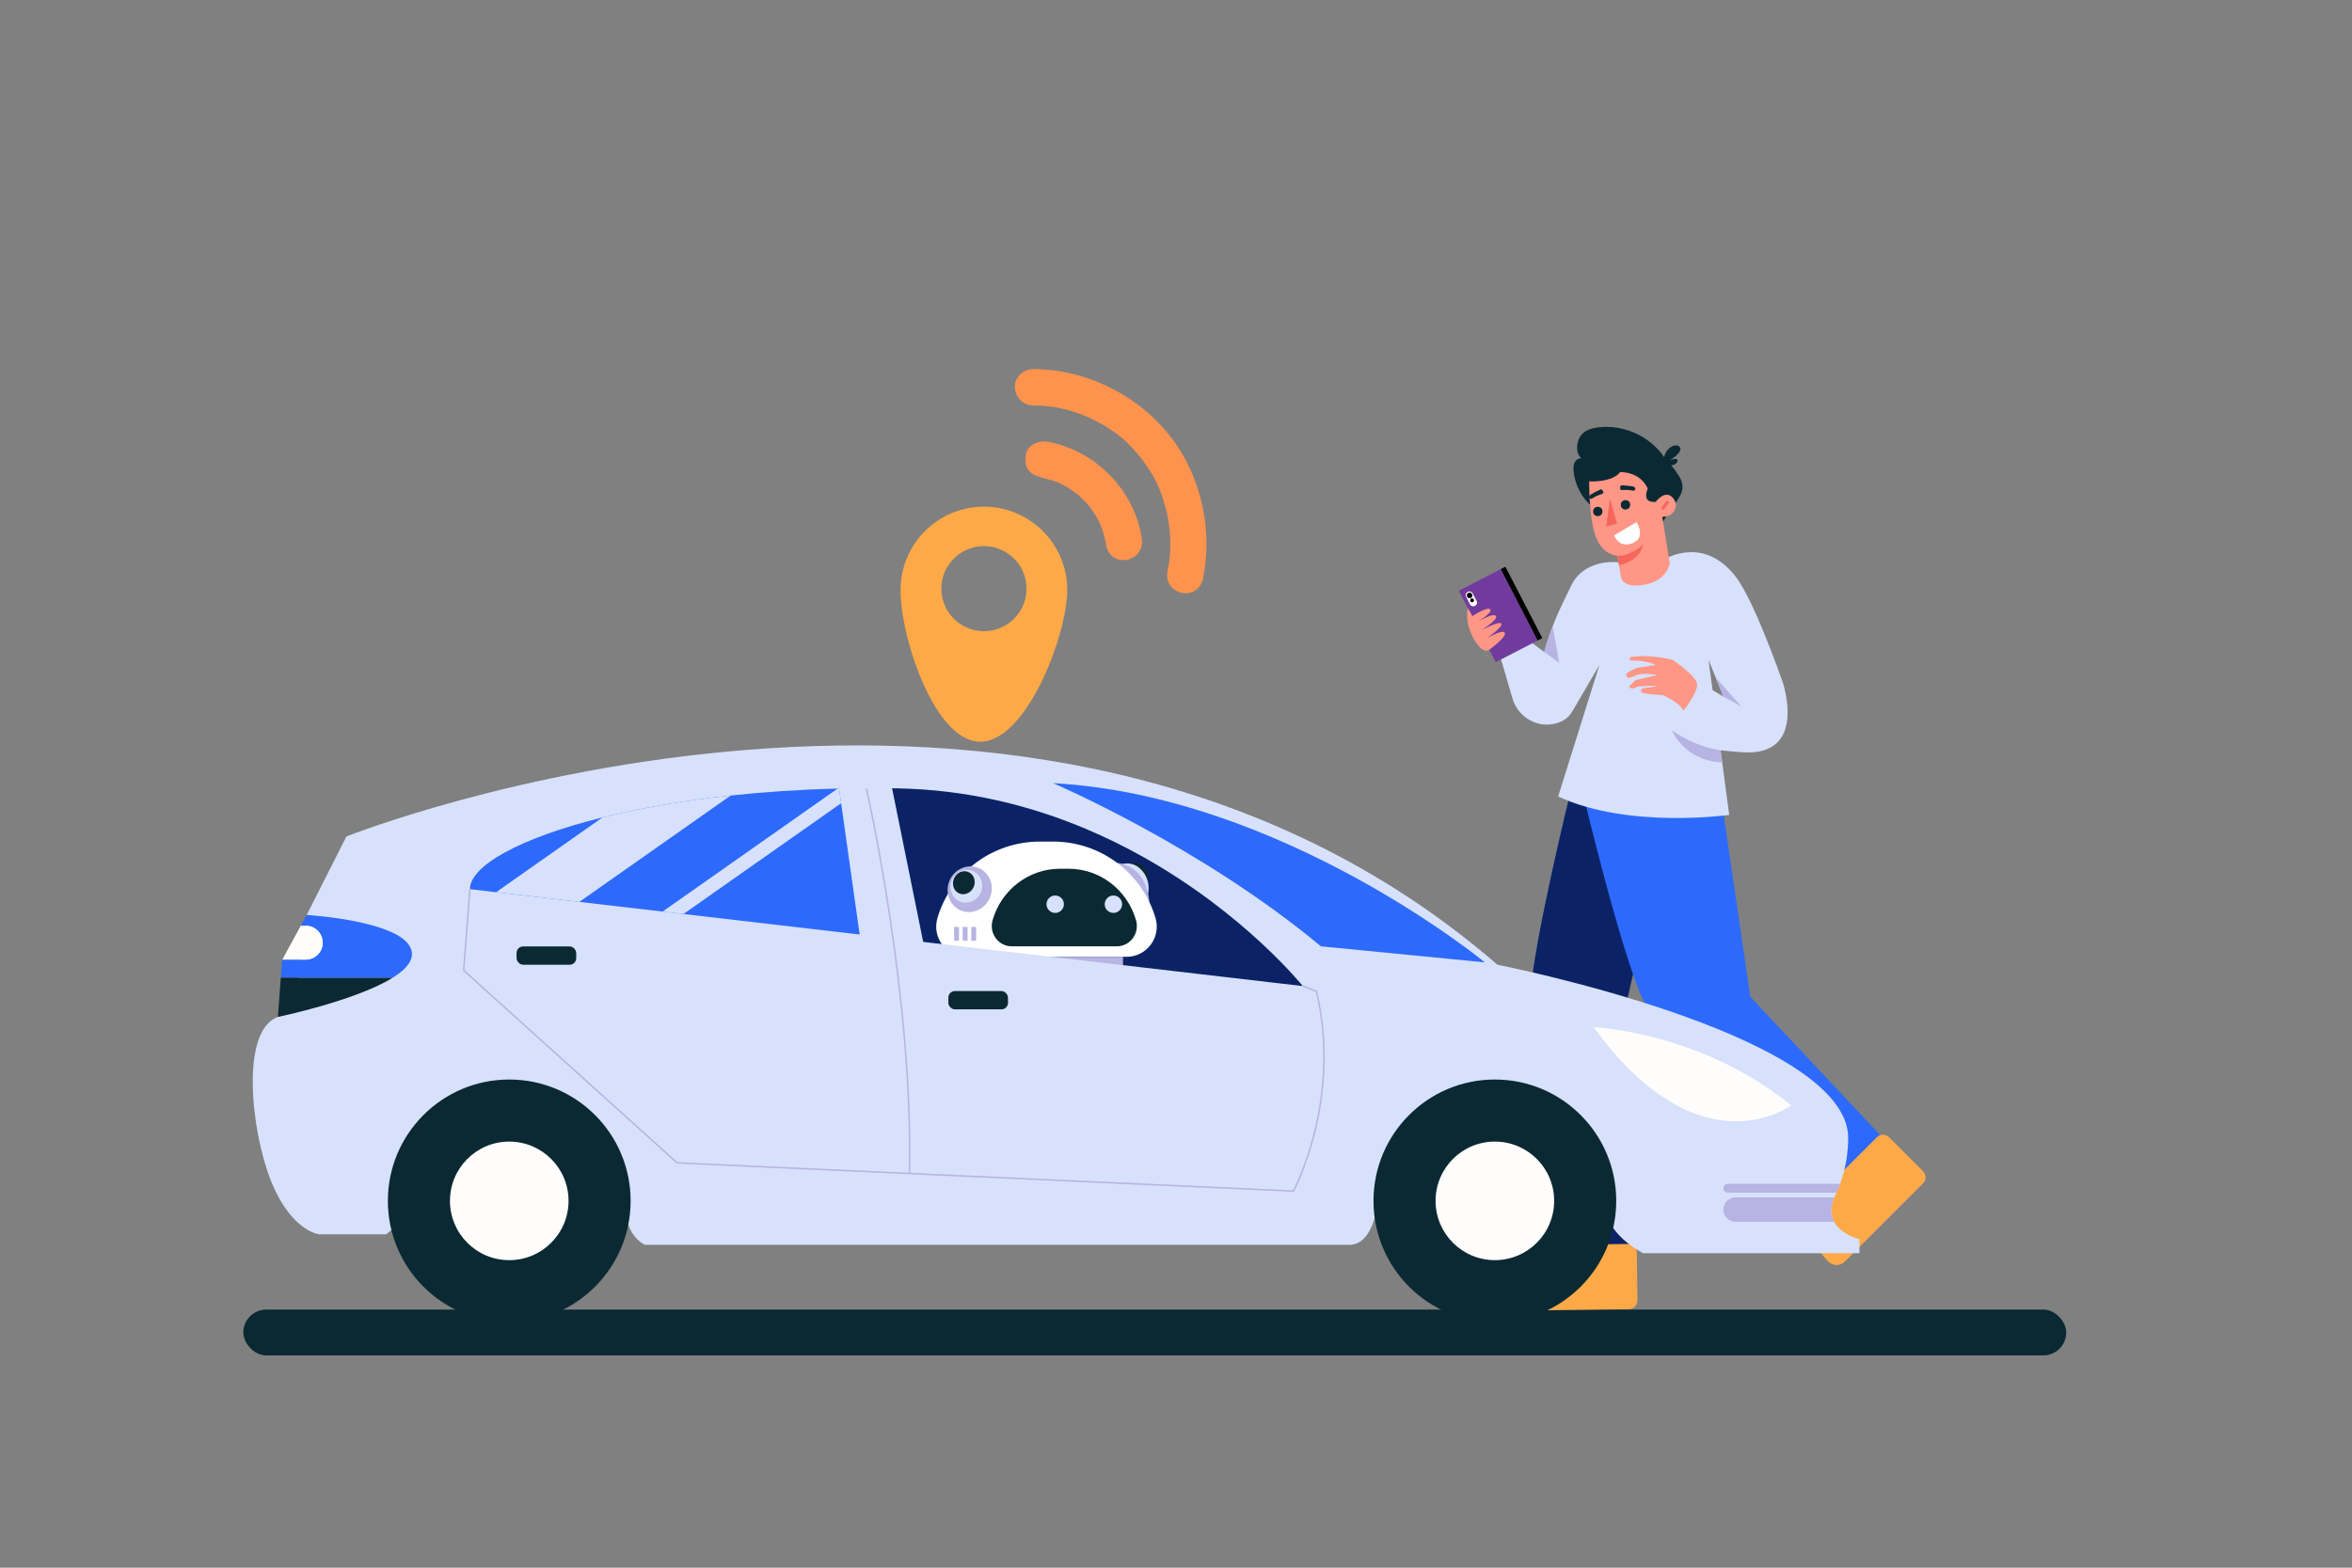 <?xml version="1.0" encoding="UTF-8"?>
<svg id="Object" xmlns="http://www.w3.org/2000/svg" viewBox="0 0 2340 1560">
  <rect x="0" y="0" width="2340" height="1560" fill="#808080" stroke="none"/>
  <defs>
    <style>
      .cls-1 {
        fill: #2d6afc;
      }

      .cls-2 {
        fill: #fda948;
      }

      .cls-3, .cls-4 {
        fill: #fff;
      }

      .cls-5, .cls-4 {
        fill-rule: evenodd;
      }

      .cls-5, .cls-6 {
        fill: #ff9686;
      }

      .cls-7 {
        fill: #f5675c;
      }

      .cls-8 {
        fill: #713b9d;
      }

      .cls-9 {
        fill: #fffdfc;
      }

      .cls-10 {
        fill: #0b2366;
      }

      .cls-11 {
        fill: #d7e1fb;
      }

      .cls-12 {
        fill: #0b2933;
      }

      .cls-13 {
        fill: #b7b3e2;
      }

      .cls-14 {
        fill: #fd934d;
      }
    </style>
  </defs>
  <rect class="cls-12" x="242.1" y="1303.14" width="1813.61" height="45.62" rx="22.81" ry="22.81"/>
  <path class="cls-2" d="M981.36,504.25c-45.77-1.38-83.99,34.62-85.35,80.39-1.37,45.77,32.59,152.04,78.36,153.41,45.77,1.37,86.02-102.68,87.39-148.45,1.37-45.77-34.63-83.99-80.4-85.35ZM1021.26,587.04c-.7,23.38-20.22,41.77-43.6,41.06-23.38-.7-41.77-20.22-41.07-43.59.7-23.38,20.22-41.77,43.6-41.07,23.38.7,41.77,20.22,41.07,43.6Z"/>
  <path class="cls-14" d="M1135.77,534.57c-7.62-47.25-46.02-86.21-93.01-94.92-9.27-1.72-19.96,2.55-22.26,12.64-3.23,23.96,16.14,21.29,31.91,27.76,19.15,8.16,34.86,24.11,42.83,43.19,2.67,6.74,4.48,13.79,5.62,20.95,6.68,22.77,39.87,13.75,34.89-9.62Z"/>
  <path class="cls-14" d="M1180.04,458.58c-28.96-55.44-90.01-91.15-152.28-91.31-9.47-.06-18.53,8.36-18.09,18.09.44,9.85,7.95,18.03,18.09,18.09,27.55-.14,54.84,8.9,77.59,24.35,20.93,13,40.86,40.05,48.07,58.7,8.91,21.73,12.64,45.48,10.22,68.88-.33,4.1-1.13,8.16-1.95,12.19-5.29,23.37,27.97,32.24,34.9,9.62,8.31-40.26,2.51-82.14-16.55-118.61Z"/>
  <path class="cls-10" d="M1617.59,1000.83l6.85,239.81h-75.96s-29.14-188.13-26.07-248.67c2.7-53.2,41.29-209.04,41.29-209.04l99.56,15.64-45.67,202.26Z"/>
  <path class="cls-1" d="M1741.44,991.95l140.56,149.65-12.89,13.49-45.92,32.85-3.66-4.81s-156.88-128.77-184.57-187.57c-22.13-47-59.48-203.57-59.48-203.57l136.32-2.31,29.62,202.27Z"/>
  <path class="cls-11" d="M1714.66,693.18l-14.83-36.5,20.57,154.25s-100.44,14.14-170.21-18.34l41.02-130.76-27.16,46.47c-4.1,7.01-11.41,11.02-19.54,12.33-17.75,2.85-34.75-8.42-39.78-25.68l-20.7-70.99,24.49,4.2,27.85,20.62s0,0,0-.02c.14-.58,3.4-13.55,11.42-33.15h0c3.82-9.38,9.31-19.98,14.94-32.02,13.64-29.19,48.47-23.98,48.47-23.98l46.55-3.91s37.58-22.54,68.92,17.95c13.27,17.15,30.78,60.13,46.56,104,0,0,26.54,75.14-39.33,70.93-65.86-4.21-62.73-16.3-62.73-16.3l27.75-48.36,15.75,9.27Z"/>
  <path class="cls-6" d="M1674.8,707.21s13.83-17.25,13.69-25.86c-.14-8.6-24.39-24.74-24.39-24.74,0,0-22.2-5.9-41.17-2.87-2.13.34-1.9,3.49.26,3.51,8.04.07,17.87.99,24.05,4.53,0,0-17.5,2.64-18.44,2.75-.42.05-7.94,3.33-9.97,5.34-1.99,1.98-.1,5.31,2.62,4.62,1.71-.43,3.57-1.09,5.44-2.09,6.74-3.61,22.3-.75,22.3-.75l-20.92,4.93c-.97.23-1.86.74-2.54,1.48l-4.76,5.11s.6,4.35,8.71-.15l17.58-.74s1.78.98-12.08,2.61c-1,.12-1.92.68-2.38,1.58-.36.7-.44,1.58.46,2.42,2,1.87,20.52,2.73,20.52,2.73,0,0,17.41,7.05,21,15.58Z"/>
  <rect class="cls-8" x="1467.13" y="572.56" width="46.92" height="80.01" transform="translate(-114.87 752.48) rotate(-27.32)"/>
  <rect x="1511.15" y="560.6" width="5.19" height="80.01" transform="translate(-106.8 761.77) rotate(-27.32)"/>
  <rect class="cls-3" x="1460.16" y="588.21" width="7.37" height="15.56" rx="3.38" ry="3.38" transform="translate(3037.94 453.62) rotate(152.68)"/>
  <circle cx="1462.07" cy="592.55" r="1.73"/>
  <path d="M1462.07,595.33c-1.01,0-1.98-.55-2.48-1.51-.7-1.36-.17-3.05,1.2-3.75.66-.34,1.41-.41,2.12-.18.71.23,1.29.71,1.63,1.38.34.66.4,1.41.18,2.12-.23.71-.71,1.29-1.37,1.63-.41.21-.84.31-1.27.31ZM1462.06,591.87c-.11,0-.21.02-.31.07-.33.17-.46.58-.29.91.08.16.22.28.39.33.17.06.36.04.51-.04s.28-.22.33-.39c.05-.17.04-.35-.04-.51-.08-.16-.22-.28-.4-.33-.07-.02-.14-.03-.21-.03Z"/>
  <circle cx="1464.57" cy="597.4" r=".88"/>
  <path d="M1464.58,599.33c-.7,0-1.38-.38-1.72-1.05-.49-.95-.12-2.11.83-2.6.95-.49,2.11-.12,2.6.83.49.95.12,2.12-.83,2.6-.28.15-.59.22-.88.22ZM1464.57,597.22s-.05,0-.08.02c-.09.05-.12.15-.08.24.05.09.15.12.24.08.09-.04.12-.15.08-.24h0c-.03-.06-.09-.1-.16-.1Z"/>
  <path class="cls-6" d="M1481.85,646.39s16.88-12.12,15.35-16.54c-1.53-4.42-18.37,5.49-18.37,5.49,0,0,16.96-11.55,14.85-14.76-2.11-3.21-20.26,6.88-20.26,6.88,0,0,17.68-11.05,14.84-14.57s-19.43,6.56-19.43,6.56c0,0,16.38-9.4,13.87-12.96s-17.85,6.66-17.85,6.66l-4.36-7.89s-4.11,12.65,5.53,29.99c9.63,17.33,15.83,11.15,15.83,11.15Z"/>
  <path class="cls-13" d="M1536.36,648.77l14.92,10.84-6.52-36.38s-7.24,19.2-8.4,25.54Z"/>
  <path class="cls-13" d="M1711.81,746.6s-23.89-2.56-48.56-20c0,0,12.23,30.47,50.17,32.07l-1.61-12.07Z"/>
  <polygon class="cls-13" points="1714.66 693.18 1732.53 703.04 1706.98 674.29 1714.66 693.18"/>
  <path class="cls-12" d="M1584.6,504.66c-10.82-8.81-17.85-22.12-19.04-36.02-.24-2.82-.23-5.77.98-8.33s3.89-4.6,6.7-4.25c-6.21-5.57-5.04-17.75.61-23.9,4.1-4.46,10.37-6.19,16.39-6.93,24.95-3.05,51.15,8.78,65.37,29.51.98-4.72,4.86-9.85,9.48-11.21,2.46-.72,5.8-.28,6.6,2.16.56,1.7-.42,3.5-1.52,4.91-2.28,2.93-5.22,5.34-8.54,7,1.36-.45,2.68-.46,4.07-.78.91-.2,1.96-.35,2.67.25.54.45.72,1.24.57,1.93s-.57,1.29-1.06,1.8c-1.39,1.45-3.41,2.27-5.41,2.22,2.94,2.96,5.73,7.2,7.98,10.71,2.25,3.51,3.76,7.63,3.47,11.79-.35,5.13-3.33,9.66-6.2,13.92-7.13,10.57-14.27,21.13-21.4,31.7-9.79-4.53-20.65-6.13-31.01-9.14-10.36-3.02-22.35-10.52-30.71-17.34Z"/>
  <path class="cls-5" d="M1587.51,533.85c6.86,18.75,21.42,19.14,21.42,19.14l1.84,9.5,2.04,12.14s1.36,11.44,24.12,7.03c22.76-4.41,24.28-21.63,24.28-21.63l-6.66-41.09-.76-4.72c1.42.13,2.83.01,4.16-.31,6.07-1.49,10.68-7.34,9.12-13.5-.41-1.64-1.26-3.3-2.64-4.92-7.68-8.99-17.18,3.9-17.18,3.9-14.76,1.41-7.86-13.19-7.86-13.19-8.21-17.6-27.55-16.38-27.55-16.38-8.4,10.72-30.75,9.18-30.75,9.18,0,0-.07,5.97.3,14.32.03.8.07,1.62.12,2.45.11,2.08.25,4.28.42,6.54.24,3.13.54,6.38.94,9.64.52,4.35,1.2,8.7,2.08,12.75.71,3.31,1.56,6.41,2.56,9.14Z"/>
  <path class="cls-12" d="M1624.57,488.24c.52.15,1.07.04,1.49-.3.64-.53,1.32-1.45.57-2.72-.99-1.68-9.67-2.12-13.05-2.23-.76-.02-1.42.53-1.53,1.29l-.22,1.54c-.15,1.02.68,1.91,1.71,1.84,2.73-.19,7.67-.35,11.03.59Z"/>
  <path class="cls-12" d="M1584.05,496.1c-.43.33-.98.43-1.49.27-.79-.25-1.77-.85-1.55-2.31.28-1.93,8.17-5.58,11.27-6.94.7-.31,1.52-.04,1.9.62l.78,1.35c.51.89.08,2.03-.9,2.34-2.6.84-7.24,2.54-10.01,4.67Z"/>
  <path class="cls-7" d="M1608.93,553l1.84,9.49s20.48-3.31,23.99-20.85c0,0-12.29,12.33-25.84,11.36Z"/>
  <polygon class="cls-7" points="1601.7 496.11 1598 523.94 1608.82 521.12 1601.7 496.11"/>
  <circle class="cls-12" cx="1617.2" cy="502.35" r="4.65"/>
  <circle class="cls-12" cx="1589.62" cy="508.93" r="4.65"/>
  <path class="cls-7" d="M1653.42,504.48c1.4-1.88,2.8-3.76,4.2-5.64,1.21-1.63,3.59.43,2.39,2.04l-4.2,5.64c-1.21,1.63-3.59-.43-2.39-2.04Z"/>
  <path class="cls-4" d="M1628.21,519.51l-22.33,13.23s4.51,13.23,18.35,7.75c13.84-5.48,3.98-20.98,3.98-20.98Z"/>
  <path class="cls-2" d="M1498.84,1290.99l.02,1.89c.08,6.31,5.26,11.36,11.57,11.28l110.15-1.37c4.75-.06,8.56-3.96,8.5-8.71l-.59-47.71c-.06-4.75-3.96-8.56-8.71-8.5l-69.98.87c-28.5.35-51.31,23.74-50.95,52.24Z"/>
  <path class="cls-2" d="M1817.8,1254.15l1.34,1.34c4.46,4.46,11.7,4.46,16.16,0l77.9-77.89c3.36-3.36,3.36-8.81,0-12.17l-33.74-33.74c-3.36-3.36-8.81-3.36-12.17,0l-49.49,49.49c-20.15,20.15-20.15,52.82,0,72.97Z"/>
  <path class="cls-10" d="M883.55,766.33l334.65,59.13s79.12,22.71,86.08,43.53,7.49,130.98,7.49,130.98c0,0-22.27,18.52-92.7,9.83-70.43-8.69-299.98-51.63-299.98-51.63l-29.86-39.57-5.69-152.26Z"/>
  <path class="cls-12" d="M1140.62,879.01s5.02-8.68-2.31-16.26c-7.33-7.57-18.99-1.5-18.99-1.5l21.3,17.76Z"/>
  <path class="cls-11" d="M1142.28,889.18s3.33-13.89-7.51-24.37c-10.76-10.4-23.26-3.19-23.26-3.19l30.77,27.56Z"/>
  <path class="cls-13" d="M1143.38,897.36s-.56-34.96-32.78-38.81l32.78,38.81Z"/>
  <path class="cls-3" d="M1034.43,837.46h13.43c47.03,0,88.45,30.96,101.76,76.07h0c5.69,19.27-8.76,38.6-28.85,38.6h-159.25c-20.09,0-34.54-19.32-28.85-38.6h0c13.31-45.11,54.73-76.07,101.76-76.07Z"/>
  <path class="cls-12" d="M1054.45,864.5h8.84c30.93,0,58.18,20.84,66.93,51.19h0c3.74,12.97-5.76,25.97-18.98,25.97h-104.75c-13.22,0-22.72-13-18.98-25.97h0c8.76-30.36,36-51.19,66.93-51.19Z"/>
  <ellipse class="cls-13" cx="964.79" cy="884.87" rx="22.9" ry="21.82" transform="translate(-233.17 1412.8) rotate(-66.31)"/>
  <ellipse class="cls-11" cx="961.46" cy="881.96" rx="16.44" ry="15.66" transform="translate(-232.5 1408.01) rotate(-66.31)"/>
  <ellipse class="cls-12" cx="958.92" cy="878.44" rx="11.59" ry="10.66" transform="translate(-230.79 1403.57) rotate(-66.31)"/>
  <rect class="cls-13" x="966.31" y="922.44" width="4.85" height="13.7" transform="translate(1937.47 1858.57) rotate(-180)"/>
  <rect class="cls-13" x="957.77" y="922.44" width="4.85" height="13.7" transform="translate(1920.4 1858.57) rotate(-180)"/>
  <rect class="cls-13" x="949.24" y="922.44" width="4.85" height="13.7" transform="translate(1903.33 1858.57) rotate(-180)"/>
  <circle class="cls-11" cx="1049.81" cy="899.78" r="8.67"/>
  <circle class="cls-11" cx="1107.73" cy="899.78" r="8.67"/>
  <rect class="cls-13" x="980.34" y="952.12" width="136.93" height="12.08"/>
  <path class="cls-11" d="M1824.75,1215.82c-3.37-6.07-4.27-14.01.26-24.3.21-.46.41-.94.65-1.4.52-1.11,1.05-2.22,1.55-3.33,1.32-2.98,2.48-5.9,3.54-8.79,10.12-28.09,7.73-51.02,7.73-51.02-12.47-100.96-348.7-166.99-348.7-166.99-462.21-400.16-1145.16-127.59-1145.16-127.59l-39.48,78.06-10.4,83.94-18.22,17.55c-37.64,13.34-26.89,113.63-6.74,163.6,20.13,49.97,47.86,52.74,47.86,52.74h66.62l49.97-43.01s185.31,2.77,188.79,24.97c3.44,22.22,18.71,28.47,18.71,28.47h700.93c25.66,0,29.14-47.9,29.14-47.9,0,0,218.6-14.56,224.85,13.21,6.25,27.74,38.16,43.02,38.16,43.02h215.16v-13.88s-18.14-4.38-25.2-17.34ZM1002.94,947.13l-82.83-9.64-1.63-.21-30.96-152.85c1.55,0,3.12.02,4.71.06,70.85,1.2,134.02,17.51,188.14,40.34,20.26,8.53,39.25,17.98,56.91,27.88,101.49,56.84,158.85,128.53,158.85,128.53l-293.19-34.12Z"/>
  <path class="cls-1" d="M855.28,929.94l-175.29-20.41-20.77-2.42-165.65-19.27-26.05-3.04c0-22.93,48.89-50.82,131.92-71.38,36.39-9.02,79.32-16.65,127.6-21.82,33.06-3.56,68.66-5.96,106.34-6.89.47,0,.96-.03,1.43-.03l2.04,14.6,18.43,130.66Z"/>
  <path class="cls-13" d="M1287.19,1186.03l-.46-.02-613.39-28.12-.19-.18-212.62-191.78,6.28-81.2,1.46.11-6.22,80.49,211.9,191.12,612.41,28.07c3.47-6.65,47.29-93.63,22.71-197.53l-13.18-5.06.52-1.36,13.9,5.34.09.37c25.79,108.32-22.48,198.45-22.97,199.35l-.22.4Z"/>
  <path class="cls-13" d="M905.5,1167.78l-1.46-.03c4.15-175.69-42.23-380.86-42.7-382.92l1.42-.33c.47,2.05,46.89,207.4,42.74,383.28Z"/>
  <rect class="cls-12" x="943.51" y="986.19" width="59.34" height="18.22" rx="6.51" ry="6.51"/>
  <rect class="cls-12" x="513.93" y="941.78" width="59.34" height="18.22" rx="6.51" ry="6.51"/>
  <path class="cls-1" d="M1047.69,779.3s146.43,62.46,266.49,162.39l163.09,15.96s-201.25-165.86-429.57-178.35Z"/>
  <path class="cls-9" d="M1585.53,1022.19s106.18,4.16,196.4,77.73c0,0-90.22,68.01-196.4-77.73Z"/>
  <path class="cls-1" d="M409.76,950.88c-.73,7.8-8.12,15.24-19.1,22.05h-111.3l1.31-17.7.2-.35h23.39c4.64,0,8.85-1.87,11.89-4.94,3.07-3.04,4.94-7.24,4.94-11.89,0-9.32-7.54-16.85-16.82-16.85h-5.02l5.87-10.75s107.77,6.42,104.64,40.42Z"/>
  <path class="cls-12" d="M390.66,972.93c-36.89,22.96-114.16,39.02-114.16,39.02l2.86-39.02h111.3Z"/>
  <path class="cls-9" d="M321.09,938.06c0,4.64-1.87,8.85-4.94,11.89-3.04,3.07-7.24,4.94-11.89,4.94h-23.39l18.37-33.67h5.02c9.29,0,16.82,7.53,16.82,16.85Z"/>
  <circle class="cls-12" cx="506.65" cy="1194.98" r="120.75"/>
  <circle class="cls-9" cx="506.65" cy="1194.98" r="58.99"/>
  <circle class="cls-12" cx="1487.24" cy="1194.98" r="120.75"/>
  <circle class="cls-9" cx="1487.24" cy="1194.98" r="58.99"/>
  <path class="cls-13" d="M1824.74,1215.82h-97.98c-3.36,0-6.4-1.37-8.59-3.56-2.19-2.19-3.56-5.23-3.56-8.59,0-6.72,5.43-12.15,12.15-12.15h98.25c-4.53,10.28-3.62,18.22-.26,24.3Z"/>
  <path class="cls-13" d="M1830.73,1178c-1.05,2.89-2.22,5.81-3.53,8.79h-108.17c-2.45,0-4.41-1.96-4.41-4.41s1.96-4.38,4.41-4.38h111.71Z"/>
  <path class="cls-11" d="M727.04,791.59l-150.64,105.87-82.82-9.64,105.87-74.41c36.39-9.02,79.32-16.65,127.6-21.82Z"/>
  <path class="cls-11" d="M836.85,799.27l-156.86,110.25-20.77-2.42,174.15-122.4c.47,0,.96-.03,1.43-.03l2.04,14.6Z"/>
</svg>